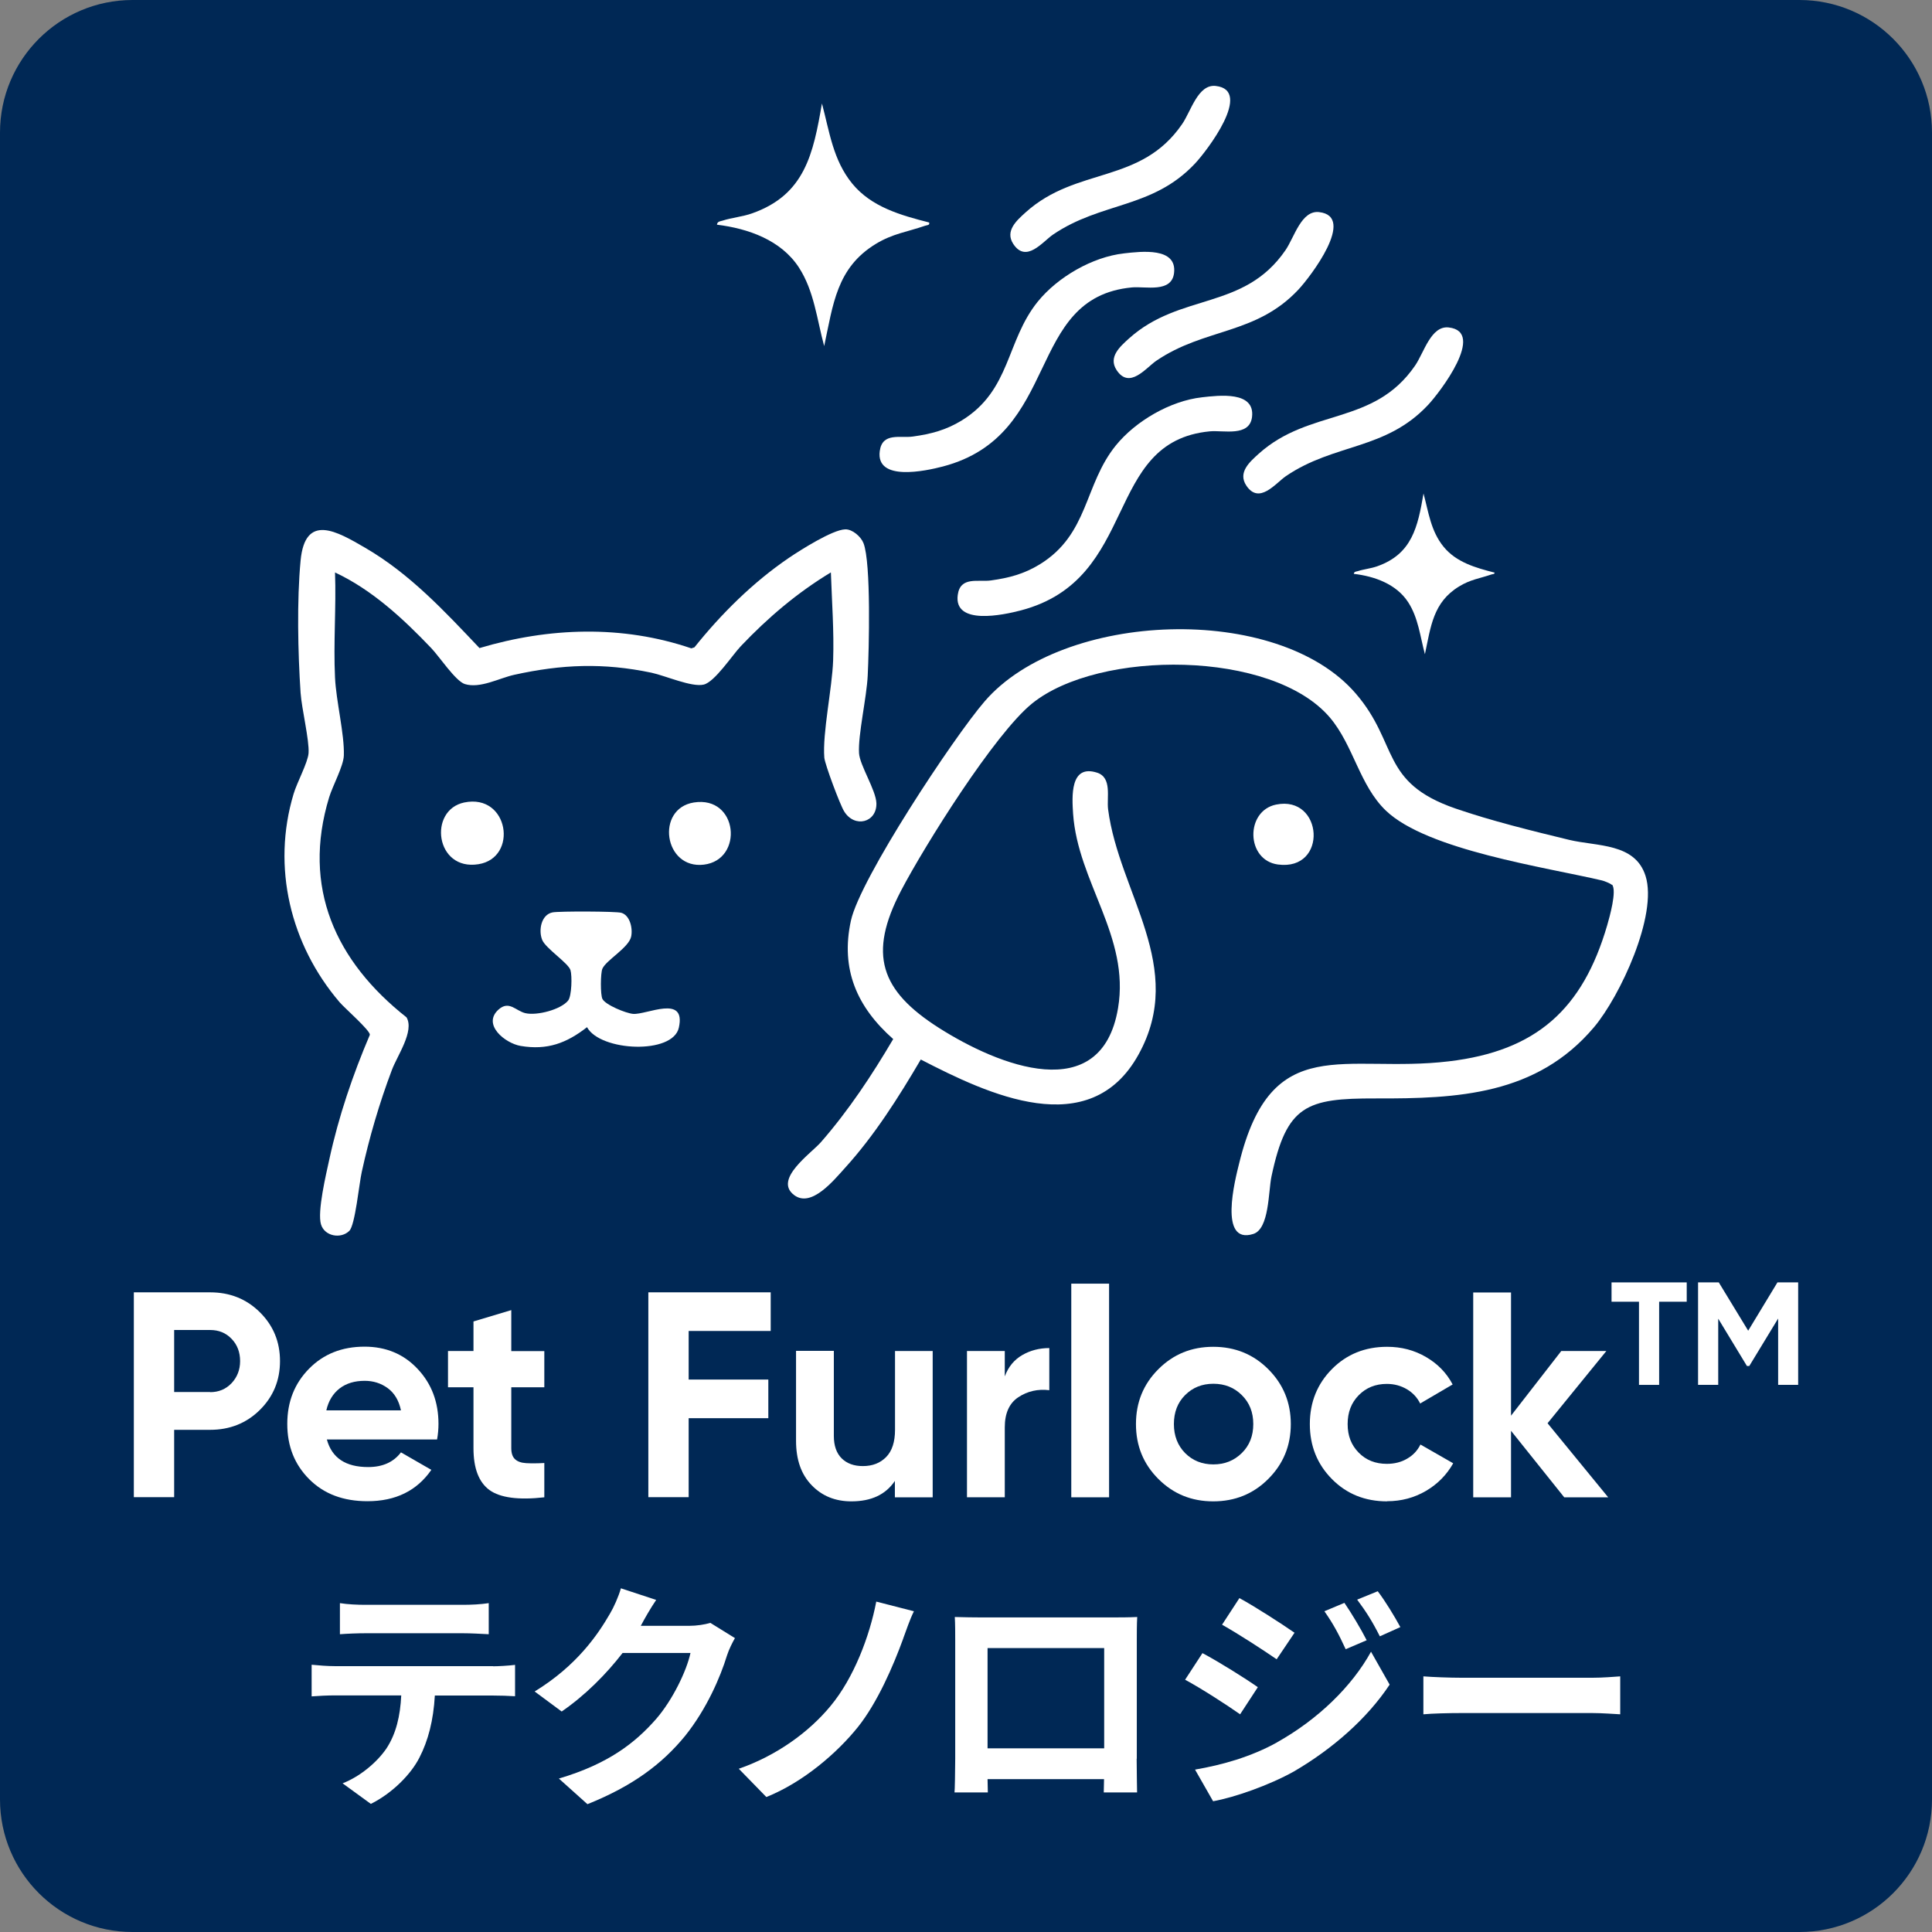 <?xml version="1.0" encoding="UTF-8"?>
<svg id="_レイヤー_1" data-name=" レイヤー 1" xmlns="http://www.w3.org/2000/svg" viewBox="0 0 138 138">
  <rect x="0" y="0" width="138" height="138" fill="#808080" stroke="none"/>
  <defs>
    <style>
      .cls-1 {
        fill: #002855;
      }

      .cls-2 {
        fill: #fff;
      }
    </style>
  </defs>
  <path class="cls-1" d="M9.47,0h119.06C133.76,0,138,4.24,138,9.47v119.06c0,5.23-4.24,9.47-9.47,9.47H9.47c-5.23,0-9.47-4.24-9.47-9.47V9.47C0,4.24,4.24,0,9.47,0Z"/>
  <g>
    <g>
      <path class="cls-2" d="M15.01,92.31c1.41,0,2.59.47,3.55,1.42.96.95,1.44,2.11,1.44,3.49s-.48,2.54-1.44,3.49c-.96.95-2.15,1.42-3.55,1.42h-2.57v4.81h-2.88v-14.63h5.46ZM15.01,99.44c.61,0,1.12-.21,1.53-.64.4-.43.61-.95.61-1.58s-.2-1.17-.61-1.59c-.4-.42-.91-.63-1.53-.63h-2.57v4.43h2.57Z"/>
      <path class="cls-2" d="M23.35,102.83c.36,1.31,1.34,1.96,2.95,1.96,1.03,0,1.81-.35,2.34-1.05l2.17,1.25c-1.03,1.49-2.55,2.24-4.56,2.24-1.73,0-3.11-.52-4.16-1.57s-1.57-2.36-1.57-3.95.52-2.89,1.55-3.94c1.03-1.05,2.35-1.58,3.97-1.58,1.53,0,2.8.53,3.79,1.59,1,1.06,1.49,2.37,1.49,3.93,0,.35-.03.72-.1,1.11h-7.88ZM23.31,100.74h5.33c-.15-.71-.47-1.24-.95-1.59-.48-.35-1.03-.52-1.64-.52-.72,0-1.32.18-1.8.55-.47.37-.79.89-.94,1.56Z"/>
      <path class="cls-2" d="M38.88,99.09h-2.36v4.35c0,.36.09.63.27.79.18.17.45.26.79.28.35.02.78.02,1.3-.01v2.45c-1.85.21-3.16.03-3.92-.52-.76-.56-1.14-1.55-1.14-2.99v-4.35h-1.82v-2.59h1.82v-2.11l2.7-.81v2.93h2.36v2.59Z"/>
      <path class="cls-2" d="M55.04,95.07h-5.85v3.47h5.69v2.76h-5.69v5.64h-2.88v-14.63h8.74v2.76Z"/>
      <path class="cls-2" d="M63.92,96.5h2.7v10.45h-2.7v-1.17c-.66.98-1.69,1.46-3.11,1.46-1.14,0-2.09-.38-2.83-1.15-.75-.77-1.12-1.82-1.12-3.18v-6.42h2.7v6.08c0,.7.19,1.23.56,1.6.38.37.88.55,1.51.55.7,0,1.25-.22,1.67-.65.42-.43.63-1.08.63-1.94v-5.64Z"/>
      <path class="cls-2" d="M71.78,98.29c.25-.67.67-1.17,1.24-1.5s1.22-.5,1.93-.5v3.01c-.82-.1-1.56.07-2.21.5-.65.43-.97,1.15-.97,2.15v5h-2.7v-10.45h2.7v1.8Z"/>
      <path class="cls-2" d="M76.52,106.95v-15.26h2.7v15.26h-2.7Z"/>
      <path class="cls-2" d="M90.59,105.64c-1.07,1.07-2.38,1.6-3.93,1.6s-2.85-.53-3.92-1.6c-1.07-1.07-1.6-2.37-1.6-3.92s.53-2.85,1.6-3.92c1.07-1.07,2.37-1.6,3.92-1.6s2.86.53,3.93,1.6,1.61,2.37,1.61,3.92-.54,2.85-1.61,3.92ZM84.65,103.79c.54.54,1.21.81,2.02.81s1.48-.27,2.03-.81.82-1.23.82-2.07-.27-1.53-.82-2.07c-.54-.54-1.22-.81-2.03-.81s-1.48.27-2.02.81-.8,1.23-.8,2.07.27,1.53.8,2.07Z"/>
      <path class="cls-2" d="M99.08,107.24c-1.58,0-2.89-.53-3.94-1.59-1.05-1.06-1.58-2.37-1.58-3.93s.53-2.87,1.58-3.93c1.05-1.06,2.37-1.59,3.94-1.59,1.02,0,1.94.24,2.78.73.84.49,1.47,1.14,1.9,1.96l-2.32,1.36c-.21-.43-.53-.77-.95-1.02-.43-.25-.9-.38-1.43-.38-.81,0-1.48.27-2.01.81-.53.54-.79,1.22-.79,2.06s.26,1.5.79,2.04c.53.54,1.2.8,2.01.8.54,0,1.03-.12,1.45-.37.42-.24.74-.58.95-1.01l2.34,1.34c-.46.82-1.11,1.48-1.94,1.97-.84.49-1.76.74-2.78.74Z"/>
      <path class="cls-2" d="M114.86,106.95h-3.13l-3.8-4.75v4.75h-2.7v-14.63h2.7v8.8l3.59-4.62h3.22l-4.2,5.16,4.33,5.29Z"/>
      <path class="cls-2" d="M120.48,91.6v1.38h-1.97v5.94h-1.44v-5.94h-1.96v-1.38h5.38Z"/>
      <path class="cls-2" d="M128.44,91.6v7.32h-1.43v-4.74l-2.06,3.39h-.17s-2.05-3.38-2.05-3.38v4.73h-1.44v-7.32h1.48l2.1,3.45,2.09-3.45h1.49Z"/>
    </g>
    <g>
      <path class="cls-2" d="M35.22,119.02c.36,0,1.1-.04,1.57-.1v2.24c-.43-.03-1.09-.05-1.57-.05h-4.16c-.1,1.78-.48,3.23-1.1,4.43-.6,1.19-1.93,2.54-3.47,3.31l-2.02-1.47c1.22-.47,2.43-1.47,3.12-2.47.71-1.07,1-2.36,1.07-3.81h-4.74c-.5,0-1.17.03-1.66.07v-2.26c.52.05,1.12.1,1.66.1h11.3ZM26.13,116.66c-.6,0-1.33.03-1.85.07v-2.22c.55.09,1.26.12,1.83.12h6.94c.59,0,1.28-.03,1.86-.12v2.22c-.6-.03-1.26-.07-1.86-.07h-6.92Z"/>
      <path class="cls-2" d="M52.5,117c-.19.33-.43.81-.57,1.24-.47,1.54-1.45,3.83-3,5.76-1.64,2-3.73,3.57-6.97,4.87l-2.04-1.83c3.54-1.05,5.45-2.55,6.95-4.26,1.17-1.35,2.17-3.42,2.45-4.71h-4.85c-1.16,1.5-2.66,3.02-4.35,4.18l-1.93-1.43c3.02-1.85,4.52-4.07,5.38-5.56.26-.43.62-1.23.78-1.81l2.52.83c-.41.6-.85,1.38-1.05,1.76l-.05.09h3.47c.53,0,1.1-.09,1.5-.21l1.76,1.09Z"/>
      <path class="cls-2" d="M64.52,117.03c-.72,1.98-1.85,4.59-3.24,6.33-1.47,1.83-3.88,3.93-6.54,5l-1.97-2.02c2.69-.93,5.02-2.62,6.56-4.49,1.66-2,2.79-4.99,3.26-7.45l2.69.69c-.31.62-.55,1.38-.76,1.93Z"/>
      <path class="cls-2" d="M81.19,125.63c0,.67.03,2.33.03,2.4h-2.38l.02-.95h-8.32l.02.95h-2.38c.02-.09.05-1.59.05-2.42v-8.44c0-.48,0-1.19-.03-1.67.71.02,1.36.03,1.83.03h9.49c.43,0,1.09,0,1.71-.03-.03.52-.03,1.16-.03,1.67v8.45ZM70.54,117.72v7.16h8.33v-7.16h-8.33Z"/>
      <path class="cls-2" d="M89.84,120.52l-1.26,1.93c-.98-.69-2.78-1.85-3.93-2.47l1.24-1.9c1.17.62,3.07,1.81,3.95,2.43ZM91.22,124.45c2.93-1.64,5.35-4,6.71-6.47l1.33,2.35c-1.59,2.4-4.04,4.57-6.85,6.21-1.76.98-4.24,1.85-5.76,2.12l-1.29-2.26c1.93-.33,4-.91,5.87-1.95ZM92.47,116.62l-1.28,1.9c-.97-.67-2.76-1.83-3.9-2.47l1.24-1.9c1.14.62,3.04,1.85,3.93,2.47ZM97.62,117.16l-1.5.64c-.5-1.09-.9-1.83-1.52-2.71l1.43-.6c.5.73,1.19,1.88,1.59,2.67ZM100.03,116.22l-1.47.66c-.55-1.09-.98-1.76-1.62-2.62l1.47-.6c.53.69,1.21,1.81,1.62,2.57Z"/>
      <path class="cls-2" d="M101.67,119.74c.62.05,1.88.1,2.78.1h9.26c.79,0,1.57-.07,2.02-.1v2.71c-.41-.02-1.29-.09-2.02-.09h-9.26c-.98,0-2.14.03-2.78.09v-2.71Z"/>
    </g>
  </g>
  <g>
    <path class="cls-2" d="M115.12,63.2c-.07-.09-.55-.28-.69-.31-4.04-.95-12.47-2.16-15.43-4.98-1.9-1.82-2.31-4.65-4.01-6.66-4.12-4.84-16.5-4.86-21.27-1-2.67,2.16-7.67,10.14-9.36,13.37-2.36,4.52-1.5,7.13,2.72,9.81s11.59,5.66,12.78-1.42c.86-5.11-2.87-8.99-3.21-13.88-.08-1.23-.23-3.56,1.71-2.94,1.09.35.68,1.77.79,2.62.78,6,5.63,11.28,2.17,17.52-3.48,6.29-10.75,2.83-15.55.35-1.58,2.69-3.31,5.43-5.42,7.75-.79.87-2.4,2.87-3.63,1.93-1.49-1.13,1.22-2.97,1.93-3.79,1.97-2.26,3.63-4.77,5.15-7.35-2.58-2.28-3.78-4.98-3.02-8.46.65-2.99,7.34-13.1,9.55-15.66,5.57-6.47,20.93-7.07,26.52-.55,3.07,3.57,1.72,6.34,7.11,8.2,2.51.87,5.52,1.61,8.12,2.24,2,.48,4.71.21,5.46,2.58.88,2.8-1.82,8.59-3.68,10.8-4.1,4.85-9.73,5.11-15.61,5.09-4.93-.01-6.35.47-7.43,5.57-.23,1.09-.15,3.75-1.3,4.11-2.5.79-1.3-3.88-1.01-5.04,2.32-9.5,7.52-6.4,14.98-7.29,6.25-.74,9.56-3.72,11.31-9.72.17-.59.7-2.46.35-2.9Z"/>
    <path class="cls-2" d="M59.34,40.89c-2.41,1.46-4.48,3.22-6.42,5.26-.61.64-1.87,2.57-2.66,2.75-.86.2-2.71-.63-3.73-.85-3.44-.72-6.39-.6-9.8.15-1.08.24-2.44,1-3.53.66-.66-.21-1.84-1.99-2.39-2.56-1.99-2.09-4.24-4.18-6.88-5.41.09,2.49-.12,5.02,0,7.51.08,1.69.68,4.04.63,5.56-.02.75-.8,2.17-1.05,2.99-1.96,6.44.46,11.72,5.53,15.72.57.99-.67,2.74-1.05,3.76-.89,2.36-1.61,4.81-2.15,7.28-.19.85-.47,3.8-.89,4.21-.6.59-1.76.39-2.02-.46-.28-.91.37-3.62.6-4.68.66-3.04,1.67-6.01,2.89-8.87,0-.33-1.79-1.89-2.16-2.32-3.52-4.12-4.86-9.65-3.29-14.88.23-.79,1.03-2.26,1.07-2.92.06-.93-.49-3.16-.57-4.31-.19-2.87-.27-6.58,0-9.43.32-3.44,2.61-2.09,4.62-.92,3.18,1.85,5.66,4.52,8.16,7.16,4.96-1.48,10.2-1.66,15.13.02l.22-.07c1.93-2.41,4.2-4.66,6.76-6.4.83-.56,3.1-2,4.01-2.03.51-.02,1.13.52,1.31.99.55,1.42.39,7.61.3,9.45-.07,1.55-.7,4.25-.62,5.55.05.86,1.21,2.64,1.24,3.57.04,1.38-1.55,1.8-2.3.59-.29-.46-1.37-3.34-1.42-3.84-.14-1.76.56-4.95.63-6.95.07-2.1-.09-4.18-.16-6.27Z"/>
    <path class="cls-2" d="M80.27,18.1c1.25-.14,3.82-.46,3.59,1.41-.18,1.43-2.04.93-3.01,1.02-7.67.73-4.98,10.55-13.5,12.79-1.26.33-4.8,1.09-4.51-1.1.18-1.36,1.47-.91,2.37-1.04,1.3-.18,2.36-.46,3.49-1.15,3.51-2.16,3.15-5.67,5.43-8.49,1.42-1.75,3.9-3.19,6.15-3.44Z"/>
    <path class="cls-2" d="M85.84,28.38c1.25-.14,3.82-.46,3.59,1.41-.18,1.43-2.04.93-3.01,1.02-7.67.73-4.98,10.55-13.5,12.79-1.26.33-4.8,1.09-4.51-1.1.18-1.36,1.47-.91,2.37-1.04,1.3-.18,2.36-.46,3.49-1.15,3.51-2.16,3.15-5.67,5.43-8.49,1.42-1.75,3.9-3.19,6.15-3.44Z"/>
    <path class="cls-2" d="M66.37,15.9c.05.21-.16.17-.31.23-1.27.44-2.28.55-3.5,1.29-2.81,1.71-3.05,4.33-3.69,7.3-.52-1.9-.71-3.93-1.81-5.62-1.27-1.95-3.62-2.78-5.85-3.05.03-.24.23-.24.4-.29.64-.21,1.44-.28,2.11-.52,3.77-1.33,4.37-4.25,4.99-7.85.54,2.02.79,4.04,2.16,5.72s3.49,2.27,5.49,2.78Z"/>
    <path class="cls-2" d="M106.75,40.88c.03.14-.11.12-.21.15-.84.29-1.51.36-2.32.86-1.86,1.13-2.02,2.87-2.44,4.84-.34-1.26-.47-2.6-1.2-3.72-.84-1.29-2.4-1.85-3.88-2.02.02-.16.15-.16.27-.19.42-.14.95-.19,1.4-.35,2.5-.88,2.9-2.82,3.31-5.2.36,1.34.52,2.68,1.43,3.8s2.31,1.51,3.64,1.85Z"/>
    <path class="cls-2" d="M40.58,71.47c.26-.33.29-1.76.17-2.17-.15-.51-1.76-1.54-2.02-2.16-.28-.68-.08-1.81.74-1.97.47-.09,4.54-.08,4.91.03.63.18.83,1.14.7,1.71-.18.79-1.78,1.67-2.05,2.28-.14.31-.15,1.87,0,2.16.21.43,1.69,1.03,2.19,1.07.97.08,3.8-1.42,3.27.98-.42,1.95-5.62,1.7-6.56-.03-1.46,1.14-2.84,1.66-4.74,1.34-1.11-.19-2.76-1.52-1.59-2.59.76-.69,1.24.09,1.93.25.82.19,2.53-.25,3.06-.91Z"/>
    <path class="cls-2" d="M86.84,6.14c2.69.3-.64,4.65-1.49,5.55-3.04,3.23-6.67,2.71-10.14,5.07-.74.51-1.91,2.06-2.83.67-.62-.94.25-1.69.89-2.27,3.65-3.28,8.21-1.98,11.17-6.3.64-.93,1.13-2.87,2.41-2.72Z"/>
    <path class="cls-2" d="M94.22,15.15c2.69.3-.64,4.65-1.49,5.55-3.04,3.23-6.67,2.71-10.14,5.07-.74.51-1.91,2.06-2.83.67-.62-.94.25-1.69.89-2.27,3.65-3.28,8.21-1.98,11.17-6.3.64-.93,1.13-2.87,2.41-2.72Z"/>
    <path class="cls-2" d="M103.48,23.39c2.69.3-.64,4.65-1.49,5.55-3.04,3.23-6.67,2.71-10.14,5.07-.74.51-1.91,2.06-2.83.67-.62-.94.25-1.69.89-2.27,3.65-3.28,8.21-1.98,11.17-6.3.64-.93,1.13-2.87,2.41-2.72Z"/>
    <path class="cls-2" d="M33.16,57.32c3.19-.66,3.88,3.96,1.01,4.41-3.08.49-3.6-3.87-1.01-4.41Z"/>
    <path class="cls-2" d="M49.56,57.32c3.17-.5,3.58,4.09.72,4.44s-3.47-4-.72-4.44Z"/>
    <path class="cls-2" d="M91.15,57.47c3.37-.69,3.73,4.76.13,4.28-2.29-.31-2.34-3.83-.13-4.28Z"/>
  </g>
</svg>